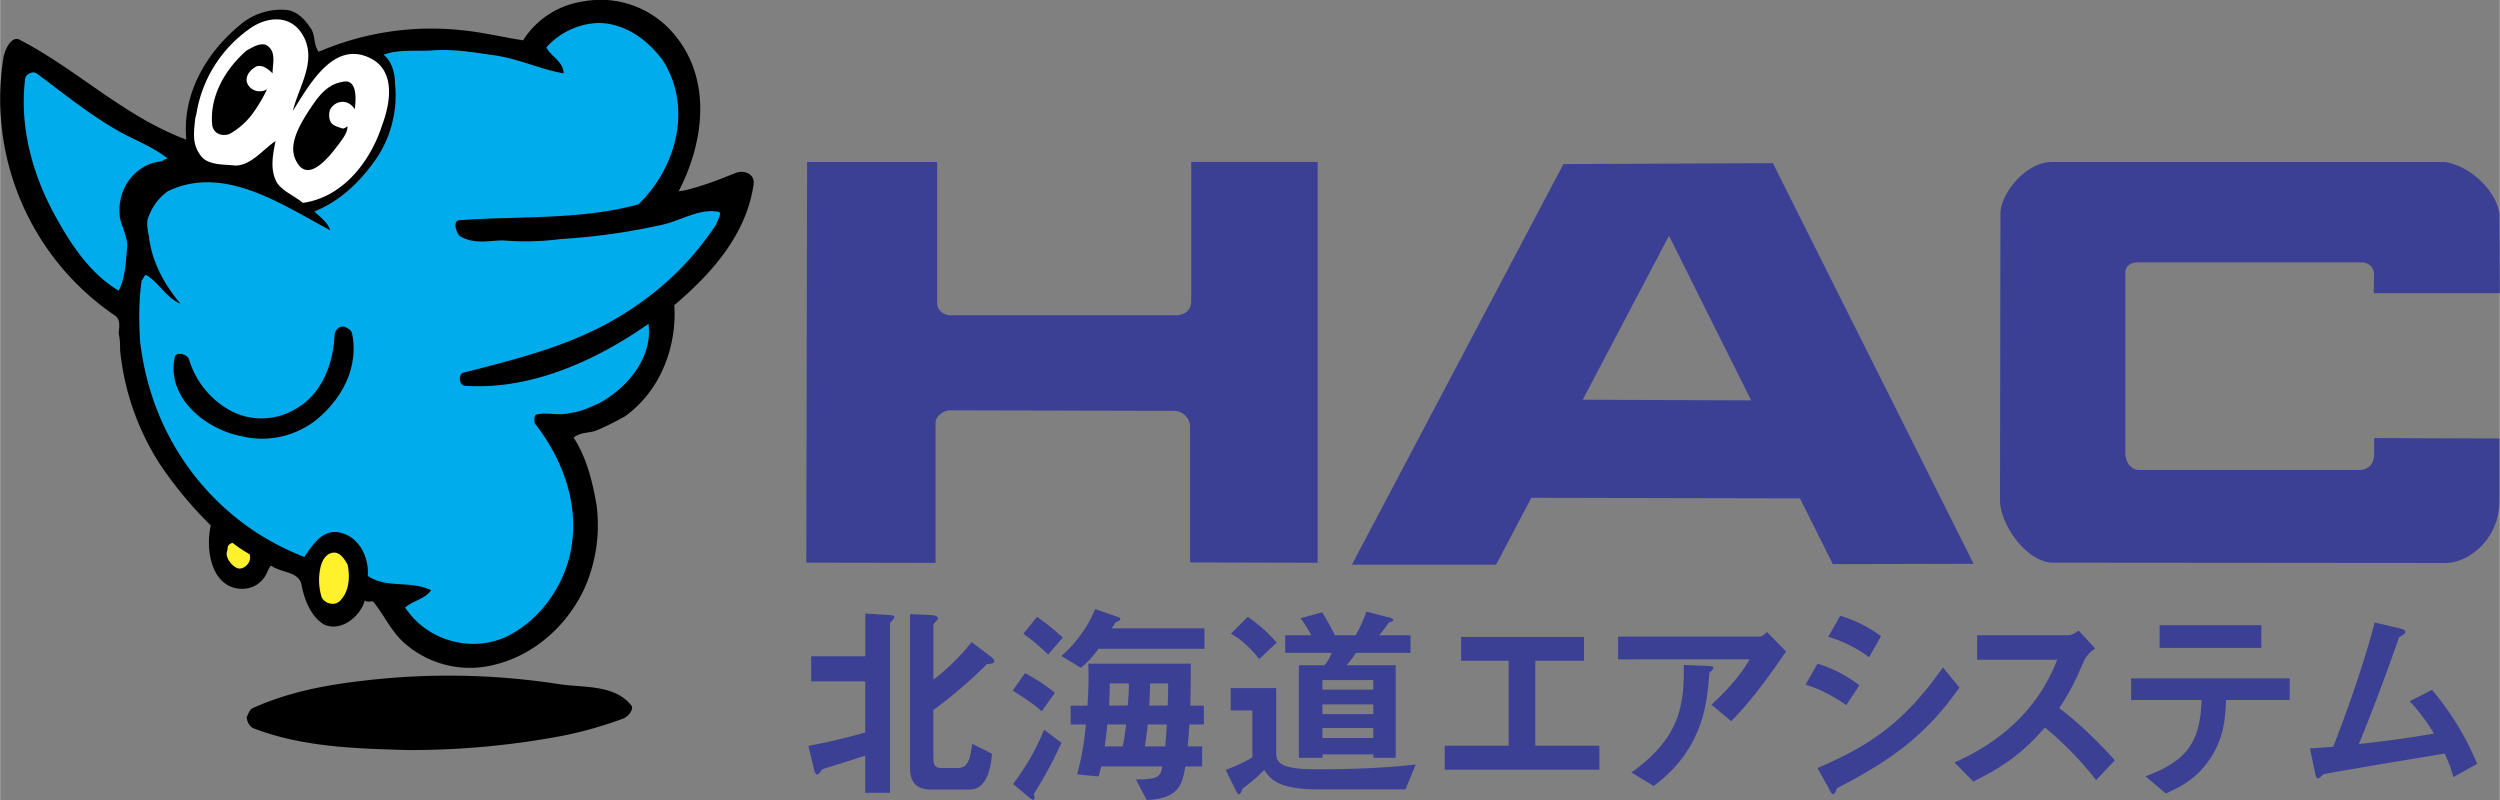 <svg xmlns="http://www.w3.org/2000/svg" width="2500" height="800" viewBox="0 0 21.969 7.031"><rect x="0" y="0" width="21.969" height="7.031" fill="#808080" stroke="none"/><path d="M7.092 1.424h1.143v1.24c.001.058.05.107.121.107h1.973c.074 0 .139-.037.139-.128v-1.22h1.111v3.523l-1.121-.003V3.749a.142.142 0 0 0-.142-.138l-1.964-.005c-.064 0-.127.051-.131.105v1.236l-1.136-.002.007-3.521zM21.969 2.577l-.003-.7c-.037-.219-.271-.422-.479-.453H18.03c-.23 0-.454.284-.45.459l-.004 2.511c0 .221.239.551.467.551l3.443.003c.229 0 .479-.229.479-.54v-.554l-1.101-.004v.159c-.01.078-.048.112-.121.122h-1.937c-.082 0-.128-.07-.128-.152V2.394c0-.03.017-.088.114-.088h1.967c.074.006.104.053.104.114l-.003.157h1.109zM16.107 4.958l1.237-.003-1.764-3.521-1.841.008-1.859 3.521h1.267l.31-.588 2.361.005.289.578zm-2.198-1.445l.758-1.441.722 1.447-1.48-.006z" fill="#3b4095"/><path d="M4.052.265c.19.018.368.063.544.089a.754.754 0 0 1 .532-.342.84.84 0 0 1 .797.291c.329.393.266.937.038 1.379 0 0 .077-.012.115-.025.138-.037.265-.089.392-.139.075-.025.164.013.152.102-.064.442-.368.783-.697 1.062.023.365-.119.747-.43.975-.089.05-.165.088-.254.126-.062.025-.138.012-.201.063.114.177.165.38.202.595a1.37 1.37 0 0 1-.114.746c-.165.342-.481.608-.86.671a.867.867 0 0 1-.696-.19c-.127-.101-.19-.253-.292-.379-.012-.013-.05.012-.075-.013-.038.139-.203.278-.354.215-.114-.063-.178-.215-.203-.355-.025-.113-.177-.101-.266-.164-.012 0-.038.063-.038.063a.235.235 0 0 1-.215.14c-.265 0-.329-.329-.278-.557a3.49 3.49 0 0 1-.442-.531 2.258 2.258 0 0 1-.355-1.012c0-.051 0-.089-.012-.14 0-.051.025-.126-.038-.165A2.302 2.302 0 0 1 .029.506C.042.43.105.303.18.354c.507.265.912.671 1.456.873-.038-.405.177-.772.493-1.025a.555.555 0 0 1 .393-.114c.088.013.151.077.202.153.05.062.026.151.076.214a2.503 2.503 0 0 1 1.252-.19z"/><path d="M2.648.29C2.535.121 2.332.152 2.192.253a1.132 1.132 0 0 0-.467.746c-.003.013-.012.043-.012.056-.011.113-.027.21.049.312.063.088.202.076.304.088.14 0 .241-.14.354-.215-.025.127-.05.253.013.366.051.076.152.114.228.177.354-.05.595-.367.696-.683.076-.202.113-.468-.089-.581-.329-.178-.544.215-.695.455.05-.215.227-.455.075-.684z" fill="#fff"/><path d="M2.218.999a.623.623 0 0 1-.202.178c-.063.025-.14 0-.152-.076-.026-.253.114-.494.303-.658.05-.025.101-.063.164-.051.102.051.063.164.063.253-.037-.038-.087-.076-.138-.063-.05.025-.101.076-.088.14.025.076.114.101.177.063a1.258 1.258 0 0 1-.127.214zM2.977 1.265c-.086.116-.265.341-.367.164-.089-.138.013-.316.102-.455.076-.114.151-.228.29-.253.14-.039.126.152.114.24-.05-.088-.164-.088-.215 0a.138.138 0 0 0 0 .102c.013.039.063.051.101.064.025.012.05-.025.05-.013.001.05-.037.1-.075.151z"/><path d="M1.016 1.138C.761.989.56.822.32.645.282.619.219.658.219.696c-.05.417.063.835.265 1.202.14.253.304.505.558.657.062-.126.062-.265.075-.391 0-.076-.038-.151-.063-.241-.038-.241.114-.48.368-.506a.16.16 0 0 1 .05-.025c-.152-.115-.305-.165-.456-.254zM3.8.443c-.139.01-.291-.013-.43.038.075.062.1.164.1.253a.992.992 0 0 1-.189.695c-.139.19-.304.342-.52.43.052.05.114.089.14.165-.43-.228-.937-.582-1.43-.342a.477.477 0 0 0-.164.216c-.025.051-.013.114 0 .177.025.227.139.43.278.594-.127-.05-.19-.189-.304-.253-.012 0-.025.038-.038.05-.025.19-.025.354-.012.544.05.405.19.784.443 1.126.265.354.607.607.999.759.077-.112.165-.251.318-.213.164.038.252.215.24.379.164.114.379.038.556.126-.051.077-.152.089-.228.152.19.291.582.404.898.253.253-.127.444-.366.532-.645.127-.43-.013-.872-.291-1.227 0-.013-.012-.063.013-.076.089-.025.19.013.291-.013.102-.012.178-.05.266-.089.253-.139.468-.405.43-.696-.469.329-1.038.582-1.607.545-.063 0-.063-.101-.025-.114.442-.114.86-.215 1.265-.431.392-.215.709-.492.961-.872.012-.038.063-.114.012-.114-.164-.026-.315.076-.48.114a5.66 5.66 0 0 1-.898.127 2.381 2.381 0 0 1-.506.012c-.126 0-.253.038-.38-.038-.038-.038-.063-.14 0-.14.519-.038 1.063 0 1.569-.139.329-.316.481-.847.215-1.265-.14-.19-.342-.329-.569-.329A.643.643 0 0 0 4.8.417c.038.076.152.126.152.228-.216-.038-.418-.139-.646-.164C4.129.455 3.964.43 3.8.443z" fill="#00acec"/><path d="M3.18 5.984a6.345 6.345 0 0 1 1.708.025c.228.039.506 0 .658.19.025.025-.013.089-.064.114a3.564 3.564 0 0 1-.531.152 7.195 7.195 0 0 1-1.367.127c-.456-.013-.924-.025-1.354-.19-.038-.013-.063-.063-.063-.101.013-.025.025-.063.05-.076.304-.139.634-.203.963-.241z"/><path d="M1.994 4.846c-.02.061.06.151.11.151s.111-.062.088-.126a1.214 1.214 0 0 1-.151-.101c-.054.025-.035.038-.047.076zM2.813 4.998a.504.504 0 0 0 .013.252c.025.051.102.076.151.039.089-.077.101-.215.076-.329-.025-.039-.05-.088-.101-.102-.077-.012-.126.063-.139.14z" fill="#fff22d"/><path d="M2.788 3.682a.768.768 0 0 1-.671.151c-.317-.063-.659-.341-.582-.696.012-.05.114-.025.126.025a.761.761 0 0 0 .38.456.582.582 0 0 0 .557-.025c.228-.127.329-.393.341-.646 0-.038.038-.088.089-.075.025.012.05.025.063.05.064.291-.076.57-.303.76z"/><path d="M7.604 6.968h.217V5.475c.018-.022.039-.041.039-.05s-.015-.017-.029-.019l-.227-.014v.376h-.476v.22h.475v.449c-.202.059-.39.098-.5.118l.054.224c.005.017.015.028.025.028.009 0 .026-.021.043-.046.121-.039.238-.074.378-.12v.327h.001zm.939-.431c-.02.143-.037.213-.129.213h-.135c-.068 0-.077-.026-.077-.1v-.41c.187-.135.382-.312.471-.404.048 0 .064-.011.064-.024 0-.011-.011-.026-.027-.039l-.172-.13a1.892 1.892 0 0 1-.336.33v-.487c.018-.021.04-.039.04-.054 0-.011-.021-.024-.05-.026l-.195-.009v1.357c0 .121.057.185.185.185h.34c.166 0 .188-.236.195-.315l-.174-.087zM10.265 6.006c0 .055 0 .091-.004.195h-.163a2.32 2.32 0 0 0 .008-.195h.159zm-.189 1.025c.292-.011.314-.147.34-.295h.148V6.56h-.128c.01-.088.011-.127.016-.193h.127v-.165h-.119c.004-.188.004-.264.004-.369h-.901c.006.146 0 .258-.007.369h-.148v.165h.134a2.402 2.402 0 0 1-.077.439l.187.018c.011-.029.018-.059.025-.088h.537c-.018.087-.025.114-.232.114l.094.181zm-.157-1.025c.002.057-.002.111-.009.195h-.164c.002-.035.006-.114.006-.195h.167zm.334.361a4.283 4.283 0 0 1-.014.193h-.179a2.81 2.81 0 0 0 .026-.193h.167zm-.357 0c-.004.029-.015.123-.03.193h-.158c.004-.035.013-.092.022-.193h.166zm-.128-.845c.015-.018.025-.037.037-.055.02-.006.04-.013.04-.028 0-.011-.02-.016-.037-.022l-.184-.064a1.115 1.115 0 0 1-.297.412l.171.104a.852.852 0 0 0 .155-.167h.931v-.18h-.816zm-.429.082a2.184 2.184 0 0 0-.226-.183l-.12.149c.083.058.166.132.217.183l.129-.149zm-.069.485a1.5 1.5 0 0 0-.263-.173l-.108.153c.188.12.219.149.254.183l.117-.163zm-.095.324a2.07 2.07 0 0 1-.273.477l.124.104c.026.022.042.035.052.035.007 0 .013-.007.013-.015a.134.134 0 0 0-.006-.035c.104-.17.159-.27.243-.451l-.153-.115zM11.73 5.583a1.683 1.683 0 0 0-.112-.201l-.19.052a.945.945 0 0 1 .095.149h-.229v.155h.408a.34.34 0 0 1-.064.109h-.224v.813h.208v-.03h.447v.03h.196v-.813h-.432c.02-.023.042-.048.083-.109h.479v-.155h-.275c.017-.017.063-.081.085-.112.022-.006.039-.013.039-.024 0-.009-.024-.017-.037-.02l-.2-.052a1.144 1.144 0 0 1-.094.208h-.183zm-.109.693v-.085h.447v.085h-.447zm0-.214v-.085h.447v.084h-.447v.001zm0 .424v-.088h.447v.088h-.447zm-.402-.838a1.274 1.274 0 0 0-.255-.227l-.147.149c.097.05.186.145.249.222l.153-.144zm1.132 1.29l.09-.219c-.29.033-.583.042-.877.042-.292 0-.349-.05-.349-.139v-.575h-.4v.197h.19v.412c-.085.053-.188.092-.234.111l.088.179c.009.018.017.035.027.035.013 0 .026-.024.031-.048.076-.059.12-.092.192-.166.058.083.12.171.485.171h.757zM13.492 6.554h.563v.211h-1.359v-.211h.562v-.747h-.418v-.209h1.08v.209h-.428v.747zM15.462 5.595c.024 0 .05-.026.066-.041l.168.172c-.087.125-.28.411-.483.612l-.173-.145c.115-.105.246-.242.336-.398H14.22v-.2h1.242zm-1.126 1.194c.432-.306.465-.598.461-.945l.216.009c.024.002.044.004.044.017 0 .011-.017.026-.035.043a3.368 3.368 0 0 1-.022.212c-.068.476-.351.692-.467.783l-.197-.119zM17.074 5.866c-.349.499-.663.696-1.102.884l.098.177c.012.022.022.052.039.052.019 0 .025-.03.035-.052.519-.266.796-.491 1.076-.884l-.146-.177zm-1.008-.269c.098.028.236.086.36.179l.104-.185a1.151 1.151 0 0 0-.358-.179l-.106.185zm-.199.42c.166.05.295.137.358.18l.115-.174a1.15 1.15 0 0 0-.368-.19l-.105.184zM18.172 5.583c.039 0 .068-.022.096-.041l.145.158a.256.256 0 0 0-.1.111c-.076.173-.109.249-.216.413.183.137.354.309.489.458l-.165.174a2.968 2.968 0 0 0-.45-.462c-.196.223-.356.34-.63.475l-.165-.168c.547-.242.787-.604.903-.903h-.704v-.215h.797zM18.979 5.694v-.199h.894v.199h-.894zm1.144.458h-.56c-.007.159-.017.325-.135.508-.12.185-.264.253-.394.314l-.179-.151c.36-.135.48-.294.493-.671h-.62v-.19h1.394v.19h.001zM20.3 6.577c.065-.003.148-.009.205-.015.149-.379.292-.809.364-1.091l.218.051c.028.008.052.015.052.029 0 .019-.027.032-.056.05-.074.22-.252.697-.353.938.379-.042.551-.073.66-.092a1.698 1.698 0 0 0-.213-.284l.196-.1c.153.181.29.394.397.65l-.209.117a1.169 1.169 0 0 0-.077-.207c-.129.022-.757.124-1.065.181-.017.017-.036.037-.046.037-.013 0-.021-.013-.028-.05l-.045-.214z" fill="#3b4095"/></svg>